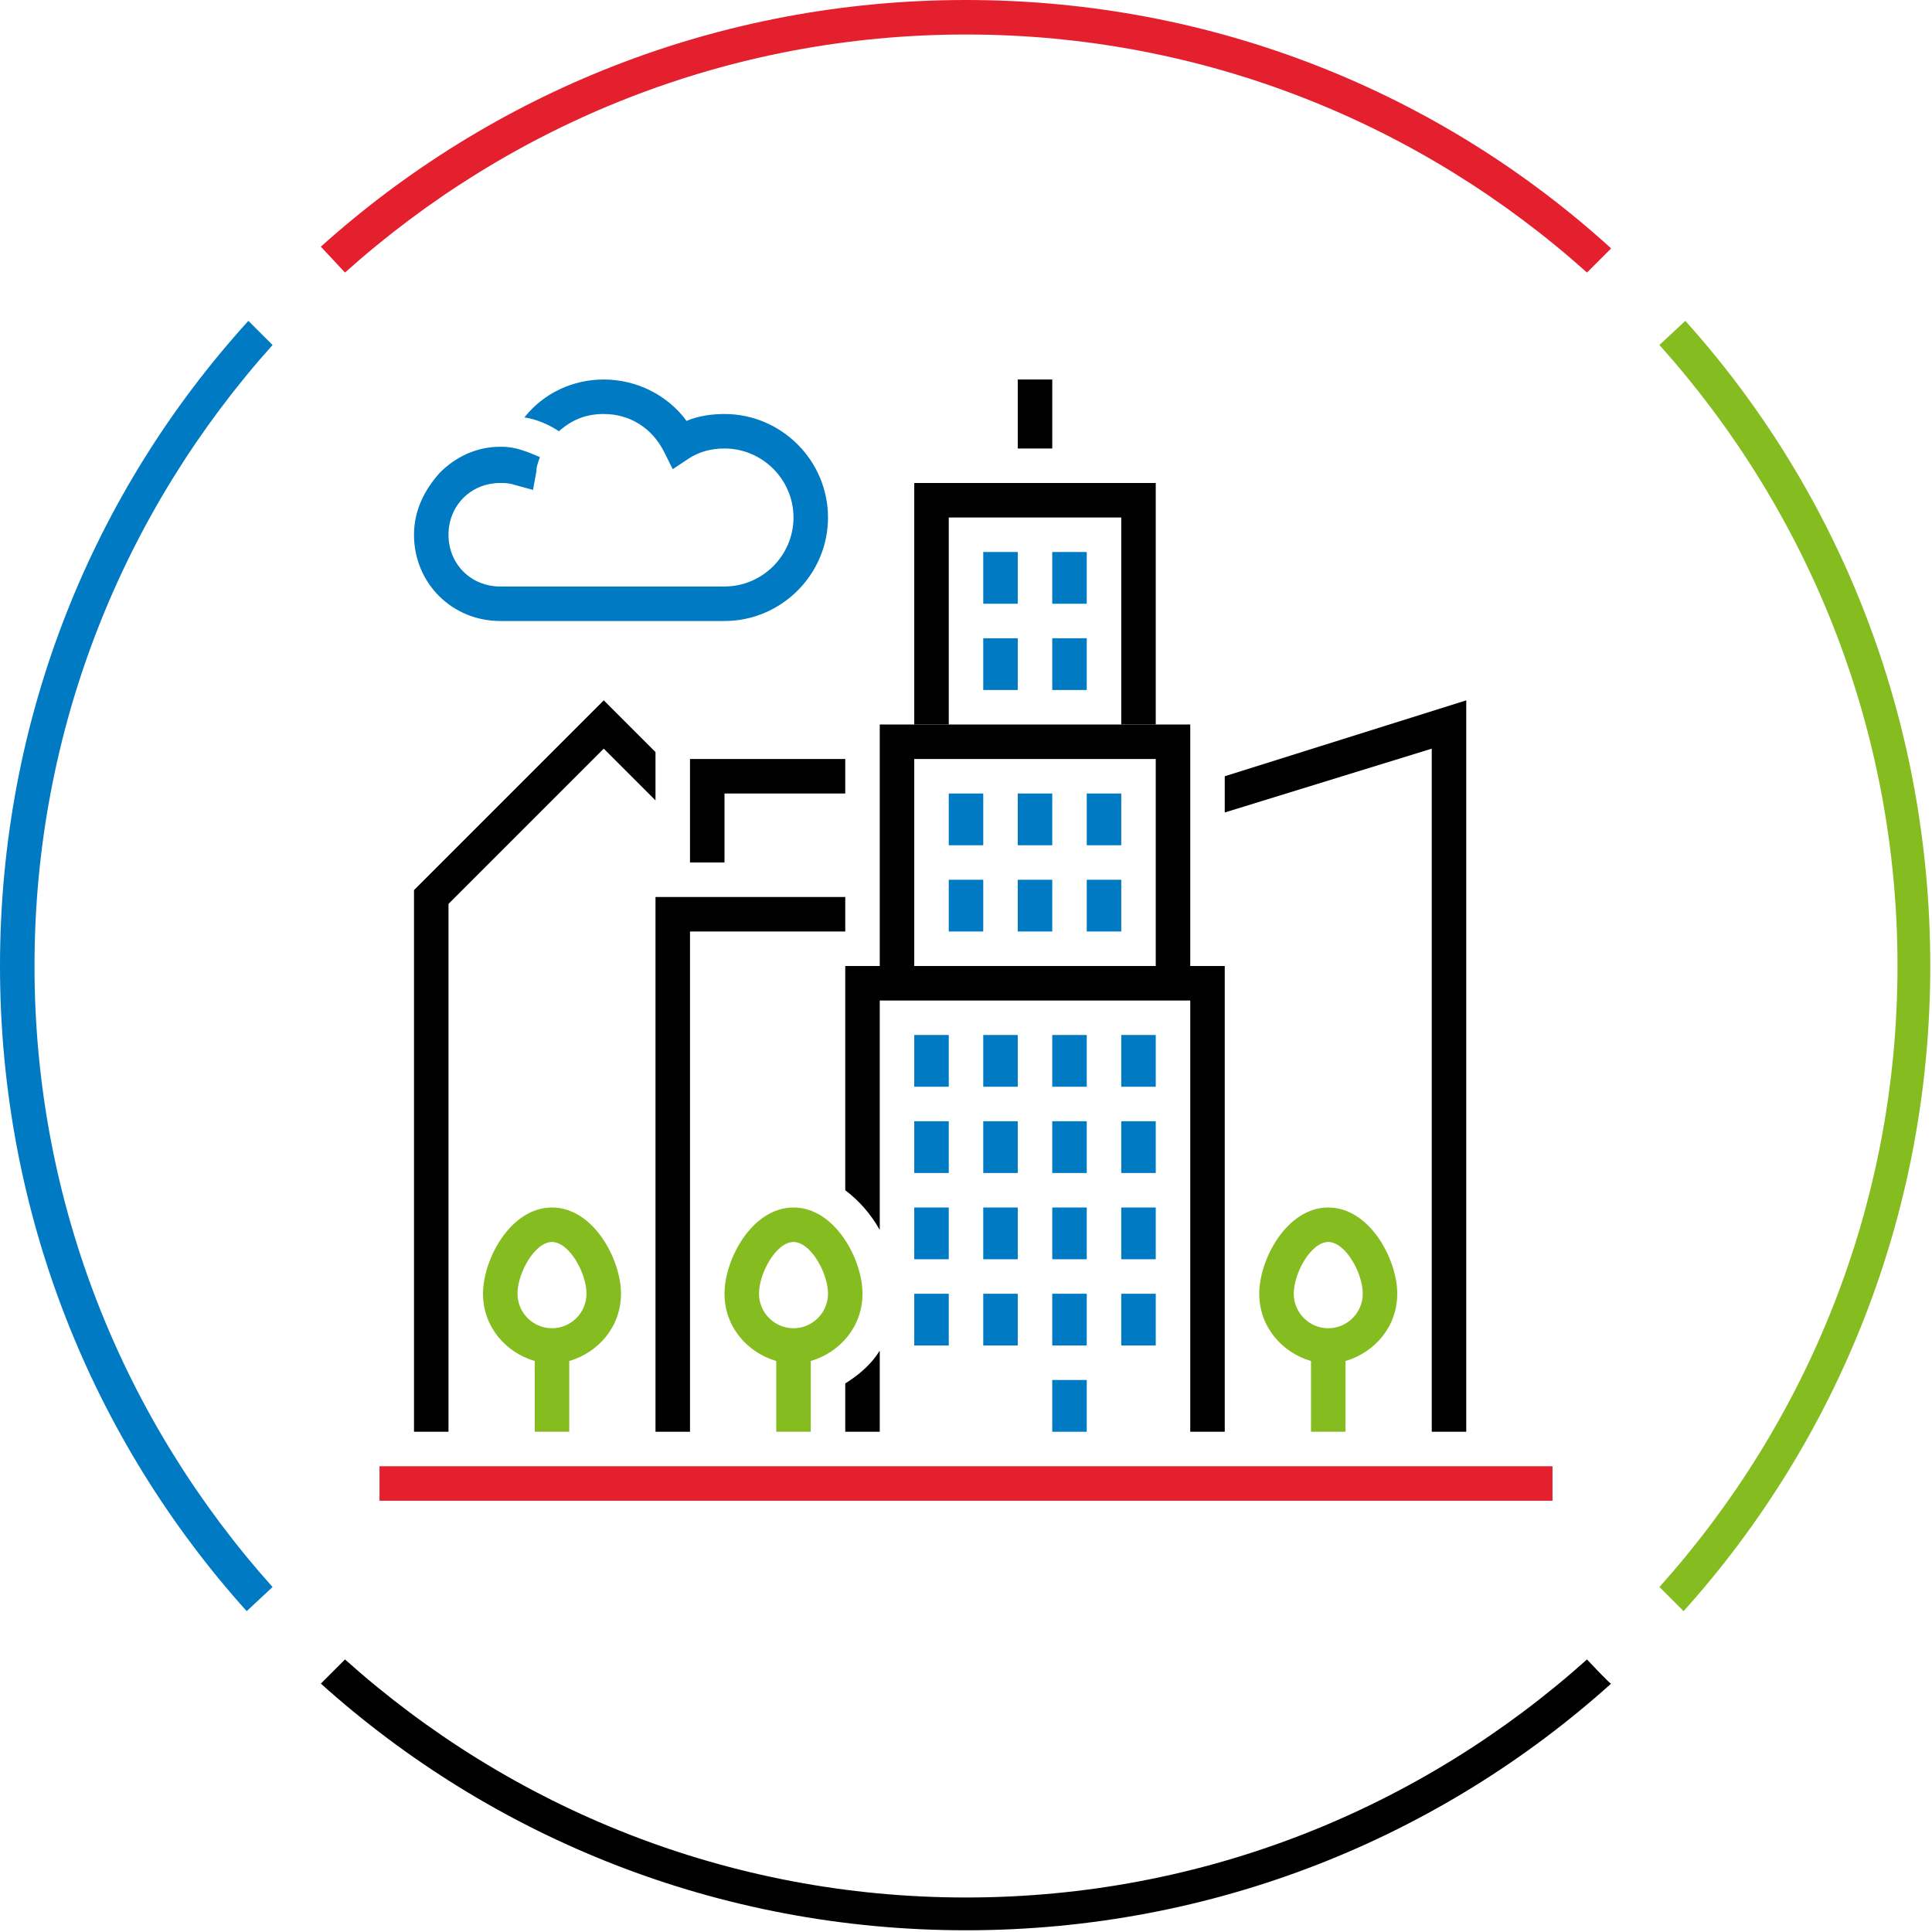 <?xml version="1.0" encoding="utf-8"?>
<!-- Generator: Adobe Illustrator 26.0.1, SVG Export Plug-In . SVG Version: 6.00 Build 0)  -->
<svg version="1.1" id="Laag_1" xmlns="http://www.w3.org/2000/svg" xmlns:xlink="http://www.w3.org/1999/xlink" x="0px" y="0px"
	 width="112px" height="112px" viewBox="0 0 112 112" style="enable-background:new 0 0 112 112;" xml:space="preserve">
<style type="text/css">
	.st0{fill:none;}
	.st1{fill:#007AC3;}
	.st2{fill:#85BC20;}
	.st3{fill:#E5202E;}
</style>
<rect x="0" class="st0" width="112" height="112"/>
<g id="a">
	<polygon points="69,56 67,56 67,44 53,44 53,56 51,56 51,42 69,42 	"/>
	<polygon points="67,42 65,42 65,30 55,30 55,42 53,42 53,28 67,28 	"/>
	<rect x="59" y="22" width="2" height="4"/>
	<rect x="53" y="60" class="st1" width="2" height="3"/>
	<rect x="57" y="60" class="st1" width="2" height="3"/>
	<rect x="61" y="60" class="st1" width="2" height="3"/>
	<rect x="55" y="46" class="st1" width="2" height="3"/>
	<rect x="59" y="46" class="st1" width="2" height="3"/>
	<rect x="63" y="46" class="st1" width="2" height="3"/>
	<rect x="55" y="51" class="st1" width="2" height="3"/>
	<rect x="59" y="51" class="st1" width="2" height="3"/>
	<rect x="63" y="51" class="st1" width="2" height="3"/>
	<rect x="65" y="60" class="st1" width="2" height="3"/>
	<rect x="53" y="65" class="st1" width="2" height="3"/>
	<rect x="57" y="65" class="st1" width="2" height="3"/>
	<rect x="57" y="32" class="st1" width="2" height="3"/>
	<rect x="61" y="32" class="st1" width="2" height="3"/>
	<rect x="57" y="37" class="st1" width="2" height="3"/>
	<rect x="61" y="37" class="st1" width="2" height="3"/>
	<rect x="61" y="65" class="st1" width="2" height="3"/>
	<rect x="65" y="65" class="st1" width="2" height="3"/>
	<rect x="53" y="70" class="st1" width="2" height="3"/>
	<rect x="57" y="70" class="st1" width="2" height="3"/>
	<rect x="61" y="70" class="st1" width="2" height="3"/>
	<rect x="65" y="70" class="st1" width="2" height="3"/>
	<rect x="53" y="75" class="st1" width="2" height="3"/>
	<rect x="57" y="75" class="st1" width="2" height="3"/>
	<rect x="61" y="75" class="st1" width="2" height="3"/>
	<rect x="61" y="80" class="st1" width="2" height="3"/>
	<rect x="65" y="75" class="st1" width="2" height="3"/>
	<path class="st2" d="M36,75c0-2-1.6-5-4-5s-4,3-4,5c0,1.9,1.3,3.4,3,3.9V83h2v-4.1C34.7,78.4,36,76.9,36,75z M32,77
		c-1.1,0-2-0.9-2-2c0-1.2,1-3,2-3s2,1.8,2,3C34,76.1,33.1,77,32,77z"/>
	<g>
		<path d="M49,80.2V83h2v-4.7C50.5,79.1,49.8,79.7,49,80.2L49,80.2z"/>
		<path d="M49,56v13c0.8,0.6,1.5,1.4,2,2.3V58h18v25h2V56H49z"/>
	</g>
	<path class="st2" d="M50,75c0-2-1.6-5-4-5s-4,3-4,5c0,1.9,1.3,3.4,3,3.9V83h2v-4.1C48.7,78.4,50,76.9,50,75z M46,77
		c-1.1,0-2-0.9-2-2c0-1.2,1-3,2-3s2,1.8,2,3C48,76.1,47.1,77,46,77z"/>
	<rect x="22" y="85" class="st3" width="68" height="2"/>
	<polygon points="40,83 38,83 38,52 49,52 49,54 40,54 	"/>
	<polygon points="42,50 40,50 40,44 49,44 49,46 42,46 	"/>
	<polygon points="38,43.6 35,40.6 24,51.6 24,83 26,83 26,52.4 35,43.4 38,46.4 	"/>
	<polygon points="71,45 71,47.1 83,43.4 83,83 85,83 85,40.6 	"/>
	<path class="st2" d="M81,75c0-2-1.6-5-4-5s-4,3-4,5c0,1.9,1.3,3.4,3,3.9V83h2v-4.1C79.7,78.4,81,76.9,81,75z M77,77
		c-1.1,0-2-0.9-2-2c0-1.2,1-3,2-3s2,1.8,2,3C79,76.1,78.1,77,77,77z"/>
	<path class="st1" d="M42,24c-0.7,0-1.5,0.1-2.2,0.4C38.7,22.9,36.9,22,35,22c-1.8,0-3.5,0.8-4.6,2.2c0.7,0.1,1.4,0.4,2,0.8
		C33.2,24.3,34,24,35,24c1.5,0,2.8,0.8,3.5,2.2l0.5,1l0.9-0.6c0.6-0.4,1.3-0.6,2.1-0.6c2.2,0,4,1.8,4,4s-1.8,4-4,4H29
		c-1.7,0-3-1.3-3-3s1.3-3,3-3c0.2,0,0.5,0,0.8,0.1l1.1,0.3l0.2-1.1c0-0.3,0.1-0.5,0.2-0.8c-0.7-0.3-1.4-0.6-2.2-0.6c0,0-0.1,0-0.1,0
		c-1.4,0-2.6,0.6-3.5,1.5C24.6,28.4,24,29.6,24,31c0,2.8,2.2,5,5,5h13c3.3,0,6-2.7,6-6S45.3,24,42,24L42,24z"/>
</g>
<g id="b">
	<path class="st2" d="M97.7,18.6L96.2,20c8.6,9.6,13.8,22.2,13.8,36s-5.2,26.4-13.8,36l1.4,1.4c8.9-9.9,14.3-23,14.3-37.4
		S106.6,28.5,97.7,18.6z"/>
	<path d="M92,96.2c-9.6,8.6-22.2,13.8-36,13.8s-26.4-5.2-36-13.8l-1.4,1.4c9.9,8.9,23,14.3,37.4,14.3s27.5-5.4,37.4-14.3
		C93.4,97.7,92,96.2,92,96.2z"/>
	<path class="st3" d="M20,15.8C29.6,7.2,42.2,2,56,2s26.4,5.2,36,13.8l1.4-1.4C83.5,5.4,70.4,0,56,0S28.5,5.4,18.6,14.3
		C18.6,14.3,20,15.8,20,15.8z"/>
	<path class="st1" d="M15.8,92C7.2,82.4,2,69.8,2,56s5.2-26.4,13.8-36l-1.4-1.4C5.4,28.5,0,41.6,0,56s5.4,27.5,14.3,37.4L15.8,92z"
		/>
</g>
</svg>
